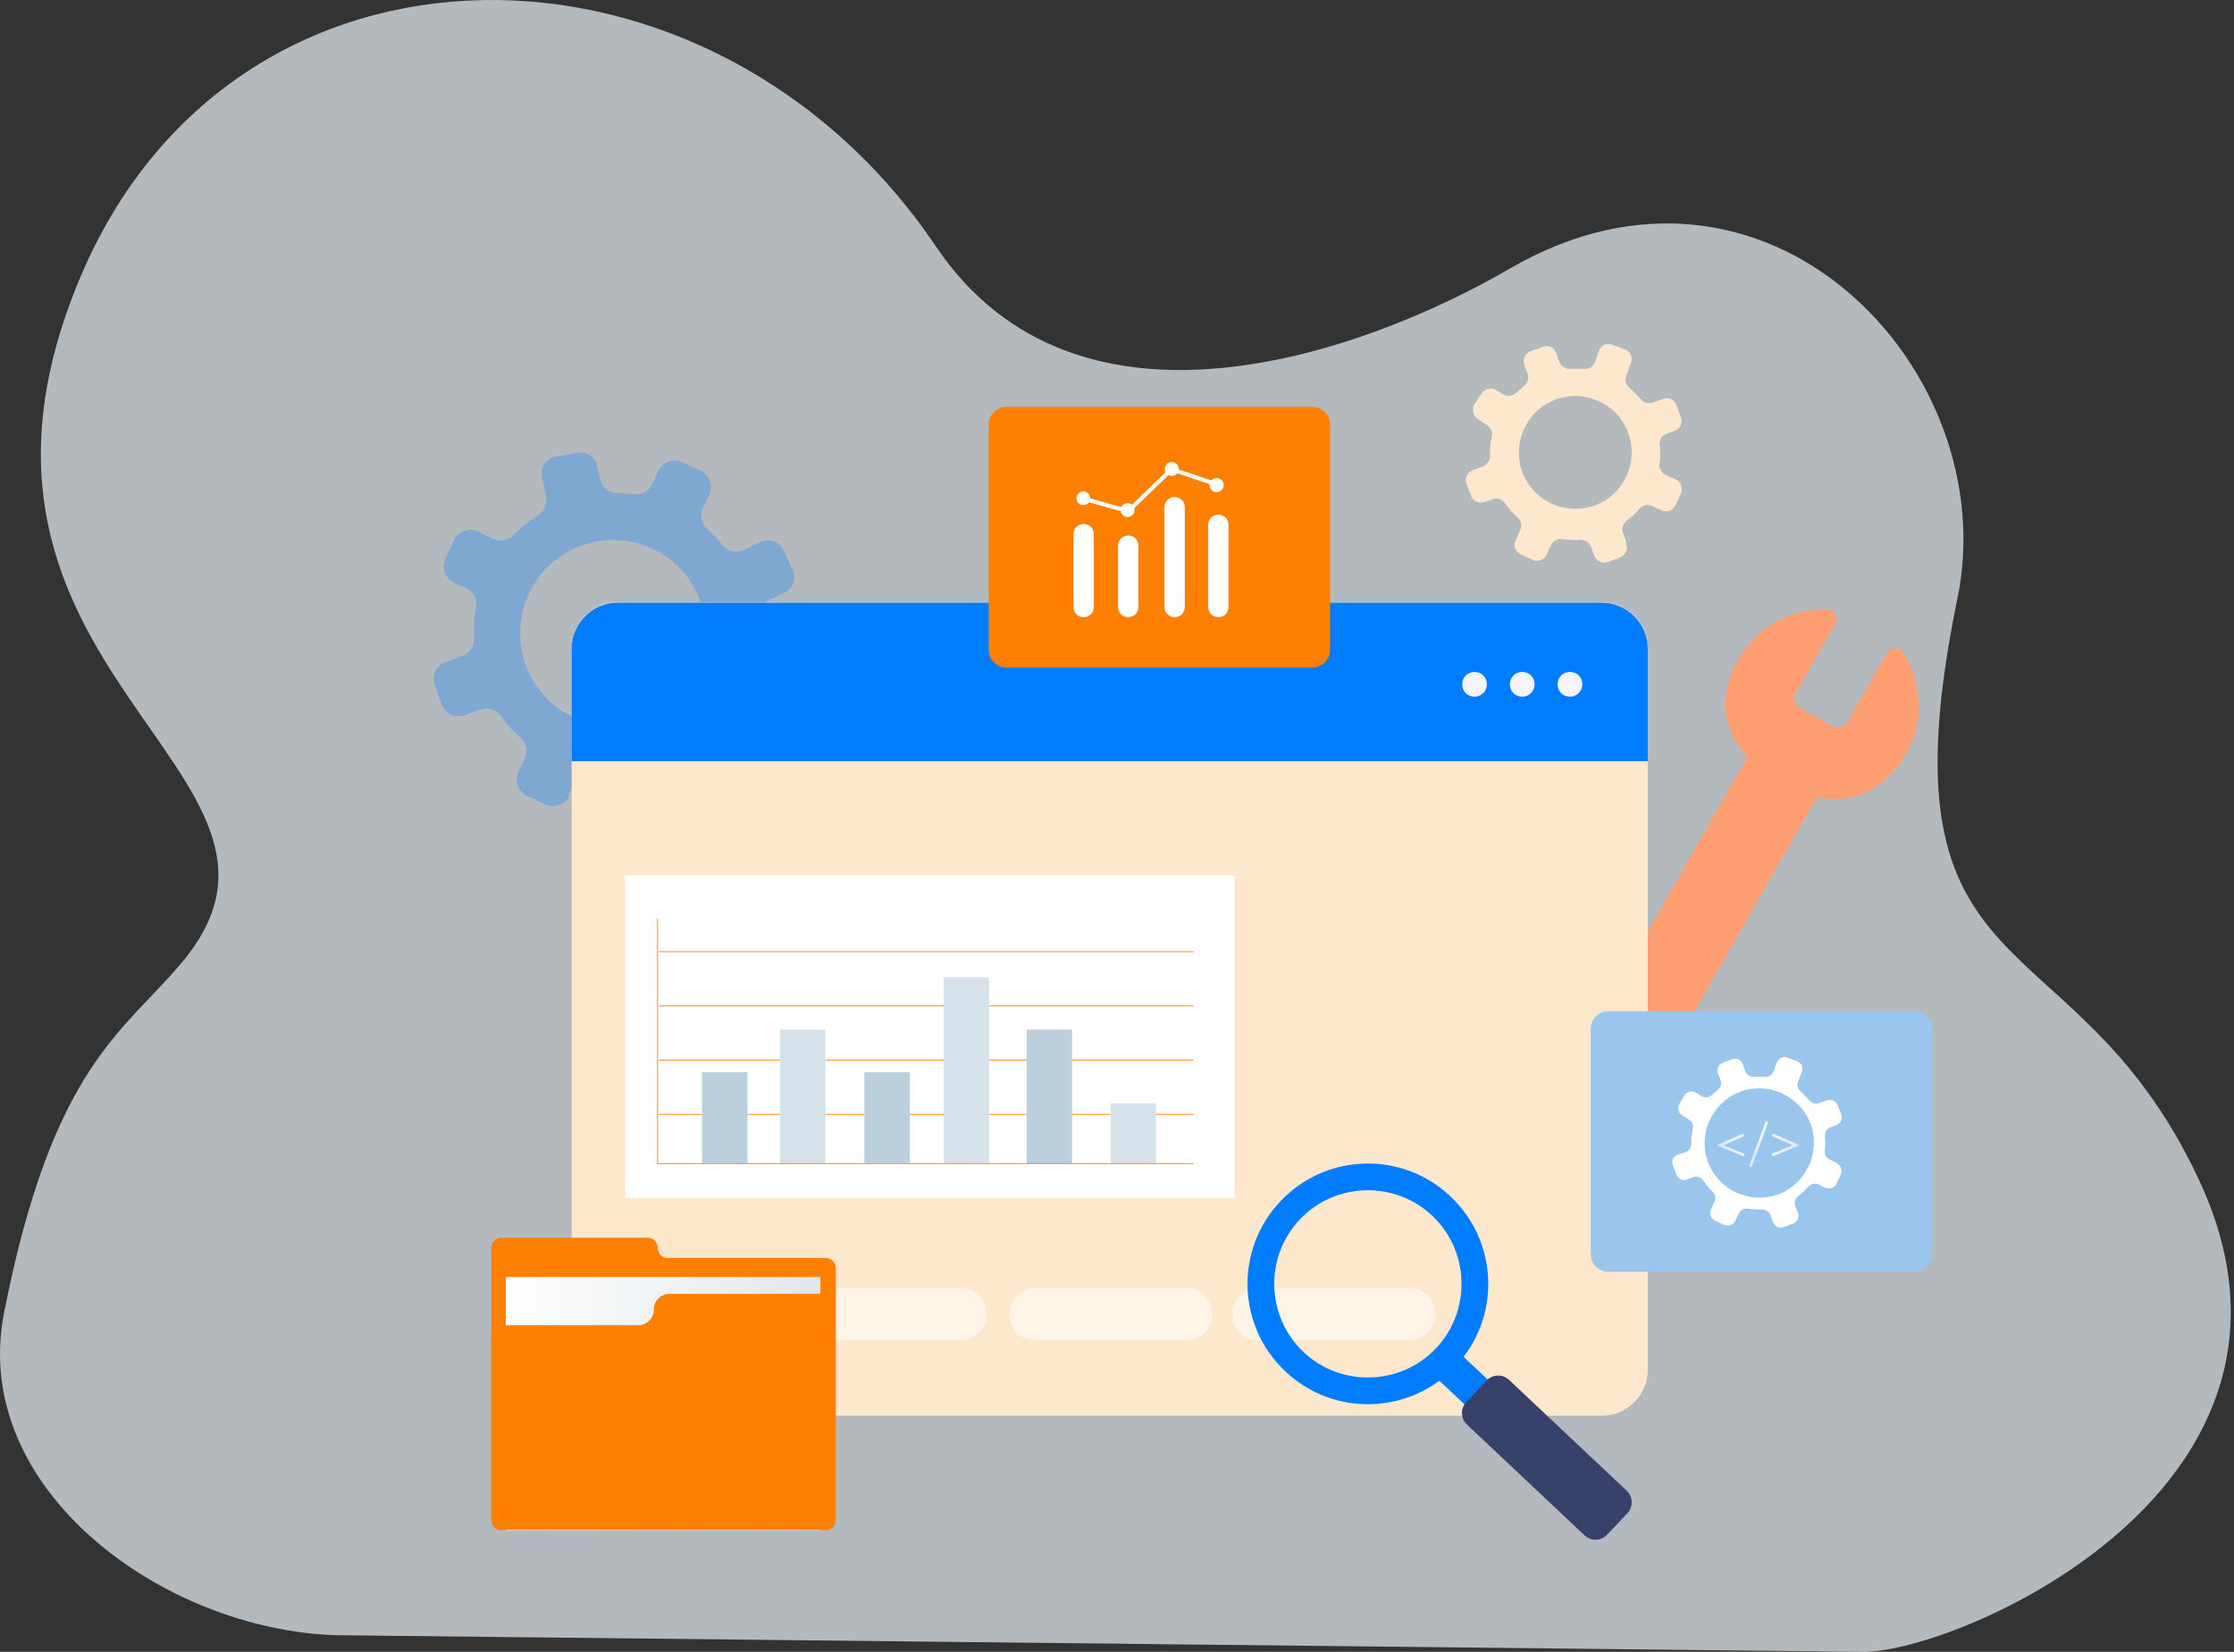 <?xml version="1.0" encoding="UTF-8"?> <svg xmlns="http://www.w3.org/2000/svg" width="549" height="406" viewBox="0 0 549 406" fill="none"><rect x="0" y="0" width="549" height="406" fill="#333333" stroke="none"/><path opacity="0.7" d="M458.008 406C481.371 406 576.02 365.27 540.207 289.606C509.169 223.654 460.566 246.32 481.03 147.137C492.627 91.07 434.303 29.209 371.033 66.019C335.22 86.81 264.788 112.202 229.999 60.566C175.085 -20.893 57.414 -22.086 19.555 68.575C-21.033 165.713 83.848 189.741 44.795 236.436C30.469 253.648 12.904 261.828 0.966 322.837C-7.39 365.952 40.02 400.547 82.483 401.91L457.837 406H458.008Z" fill="#EAF2F9"></path><path d="M139.614 195.553L141.243 192.188C142.002 190.451 143.848 189.474 145.693 189.691C148.19 190.016 150.687 190.125 153.075 189.908C155.029 189.799 156.766 190.993 157.417 192.73L158.829 196.638C159.697 198.918 162.085 200.004 164.365 199.244L169.25 197.507C171.53 196.638 172.615 194.25 171.855 191.97L170.336 187.845C169.684 186.108 170.227 184.046 171.747 182.852C173.809 181.223 175.655 179.487 177.392 177.424C178.586 175.904 180.757 175.47 182.494 176.338L185.533 177.75C187.705 178.727 190.31 177.75 191.287 175.687L193.458 171.019C194.435 168.848 193.458 166.243 191.396 165.266L187.487 163.42C185.751 162.66 184.882 160.815 184.991 158.969C185.208 156.798 185.208 154.736 184.991 152.673C184.774 150.828 185.751 149.091 187.487 148.222L192.698 145.726C194.869 144.749 195.846 142.143 194.761 139.972L192.59 135.304C191.613 133.133 189.007 132.156 186.836 133.242L182.82 135.196C180.974 136.064 178.912 135.63 177.609 134.002C176.415 132.59 175.112 131.179 173.701 129.876C172.29 128.574 171.964 126.62 172.724 124.883L174.352 121.518C175.329 119.346 174.352 116.741 172.29 115.764L167.622 113.593C165.451 112.616 162.845 113.593 161.868 115.656L160.24 119.021C159.48 120.758 157.635 121.735 155.789 121.518C154.378 121.3 152.967 121.192 151.555 121.192C149.493 121.192 147.864 119.672 147.43 117.718L146.779 114.679C146.345 112.29 144.065 110.77 141.677 111.313L136.575 112.29C134.186 112.725 132.667 115.004 133.209 117.392L134.186 122.06C134.512 123.797 133.752 125.643 132.232 126.62C130.061 128.031 128.107 129.659 126.262 131.505C124.959 132.807 123.005 133.242 121.268 132.482L117.36 130.636C115.189 129.659 112.584 130.636 111.607 132.699L109.436 137.367C108.459 139.538 109.436 142.143 111.498 143.12L114.538 144.531C116.275 145.4 117.36 147.245 117.035 149.199C116.492 151.805 116.383 154.41 116.492 157.015C116.492 158.861 115.406 160.598 113.561 161.249L109.436 162.769C107.156 163.637 106.07 166.026 106.83 168.305L108.567 173.19C109.436 175.47 111.824 176.556 114.104 175.796L118.012 174.384C119.857 173.733 121.811 174.384 123.005 175.904C124.416 177.858 126.153 179.812 127.999 181.441C129.41 182.743 129.736 184.697 128.976 186.434L127.347 189.799C126.37 191.97 127.347 194.576 129.41 195.553L134.078 197.724C136.249 198.701 138.854 197.724 139.831 195.661L139.614 195.553ZM129.953 145.943C135.272 134.436 148.95 129.551 160.348 134.87C171.747 140.189 176.74 153.867 171.421 165.266C166.102 176.773 152.424 181.658 141.025 176.338C129.518 171.019 124.633 157.341 129.953 145.943Z" fill="#007DFF" fill-opacity="0.3"></path><path d="M399.606 133.133L398.846 130.962C398.412 129.876 398.846 128.682 399.715 128.031C400.909 127.163 401.994 126.077 402.971 124.991C403.731 124.123 405.034 123.906 406.011 124.34L408.291 125.426C409.593 126.077 411.222 125.426 411.764 124.123L413.067 121.3C413.718 119.998 413.067 118.369 411.764 117.827L409.376 116.741C408.291 116.307 407.639 115.113 407.856 114.027C408.074 112.507 408.074 110.879 407.856 109.251C407.748 108.057 408.508 106.971 409.593 106.537L411.547 105.885C412.959 105.343 413.61 103.823 413.067 102.52L411.982 99.589C411.439 98.178 409.919 97.527 408.616 98.069L406.12 98.938C405.034 99.372 403.84 98.938 403.189 98.069C402.32 97.092 401.452 96.115 400.475 95.356C399.606 94.596 399.281 93.51 399.606 92.424L400.8 89.168C401.343 87.757 400.583 86.237 399.172 85.803L396.241 84.717C394.83 84.174 393.31 84.934 392.876 86.345L392.007 88.951C391.573 90.036 390.487 90.796 389.293 90.688C388.208 90.579 387.014 90.579 385.82 90.688C384.625 90.688 383.648 90.036 383.214 88.951L382.454 86.78C381.912 85.368 380.392 84.717 379.089 85.26L376.158 86.345C374.747 86.888 374.095 88.408 374.638 89.711L375.398 91.882C375.832 92.967 375.398 94.161 374.53 94.921C373.878 95.464 373.227 96.007 372.576 96.55C371.707 97.418 370.296 97.527 369.319 96.875L367.799 95.898C366.605 95.138 364.977 95.464 364.108 96.658L362.371 99.264C361.612 100.458 361.937 102.086 363.131 102.954L365.52 104.583C366.497 105.234 366.822 106.32 366.605 107.405C366.279 108.925 366.062 110.445 366.171 112.073C366.171 113.159 365.52 114.244 364.434 114.679L361.937 115.547C360.526 116.09 359.875 117.61 360.417 118.912L361.503 121.843C362.046 123.254 363.566 123.906 364.868 123.363L366.822 122.712C367.908 122.277 369.21 122.712 369.862 123.689C370.73 124.991 371.816 126.185 373.01 127.271C373.878 128.031 374.095 129.334 373.553 130.311L372.467 132.807C371.816 134.11 372.467 135.738 373.77 136.281L376.592 137.584C377.895 138.235 379.523 137.584 380.066 136.281L381.152 134.002C381.694 132.916 382.78 132.373 383.866 132.482C385.385 132.699 386.905 132.807 388.425 132.699C389.619 132.699 390.596 133.35 391.03 134.436L391.79 136.607C392.333 138.018 393.853 138.669 395.155 138.127L398.086 137.041C399.498 136.498 400.149 134.979 399.606 133.676V133.133ZM374.095 115.981C371.49 108.817 375.181 100.783 382.346 98.178C389.51 95.573 397.544 99.264 400.149 106.428C402.754 113.593 399.063 121.626 391.899 124.231C384.734 126.837 376.701 123.146 374.095 115.981Z" fill="#FDE8CE"></path><path d="M392.116 251.351L429.351 186.109C423.271 179.378 422.077 170.911 427.288 161.792C431.956 153.65 440.532 149.308 449.325 149.851C450.953 149.851 451.93 151.805 451.062 153.216L441.292 170.368C440.532 171.671 440.966 173.299 442.269 173.95L450.193 178.51C451.496 179.27 453.233 178.835 453.993 177.424L463.654 160.489C464.523 158.969 466.694 158.861 467.562 160.272C472.882 168.197 473.099 179.161 466.911 187.628C462.026 194.25 455.295 197.833 446.502 195.879L409.268 261.121C415.347 267.851 416.541 276.319 411.33 285.437C406.662 293.579 398.086 297.921 389.293 297.379C387.665 297.379 386.688 295.425 387.556 294.013L397.326 276.861C398.086 275.559 397.652 273.93 396.349 273.279L388.425 268.72C387.122 267.96 385.385 268.394 384.625 269.805L374.964 286.74C374.095 288.26 371.924 288.368 371.056 286.957C365.737 279.033 365.52 268.068 371.707 259.601C376.592 252.979 383.323 249.397 392.116 251.351Z" fill="#FE9F73"></path><path d="M393.636 148.005H151.772C145.537 148.005 140.483 153.06 140.483 159.295V336.676C140.483 342.911 145.537 347.966 151.772 347.966H393.636C399.871 347.966 404.925 342.911 404.925 336.676V159.295C404.925 153.06 399.871 148.005 393.636 148.005Z" fill="#FDE8CE"></path><path d="M404.925 187.086L140.483 187.086V159.404C140.483 153.216 145.585 148.114 151.772 148.114L393.636 148.114C399.823 148.114 404.925 153.216 404.925 159.404V187.086Z" fill="#007DFF"></path><path d="M388.859 168.197C388.859 169.825 387.556 171.236 385.819 171.236C384.083 171.236 382.78 169.934 382.78 168.197C382.78 166.46 384.083 165.157 385.819 165.157C387.556 165.157 388.859 166.46 388.859 168.197Z" fill="#F7F5FC"></path><path d="M377.135 168.197C377.135 169.825 375.832 171.236 374.095 171.236C372.359 171.236 371.056 169.934 371.056 168.197C371.056 166.46 372.359 165.157 374.095 165.157C375.832 165.157 377.135 166.46 377.135 168.197Z" fill="#F7F5FC"></path><path d="M365.411 168.197C365.411 169.825 364.108 171.236 362.371 171.236C360.634 171.236 359.332 169.934 359.332 168.197C359.332 166.46 360.634 165.157 362.371 165.157C364.108 165.157 365.411 166.46 365.411 168.197Z" fill="#F7F5FC"></path><path opacity="0.5" d="M236.012 329.403H198.994C195.412 329.403 192.59 326.58 192.59 322.998C192.59 319.416 195.412 316.593 198.994 316.593H236.012C239.594 316.593 242.417 319.416 242.417 322.998C242.417 326.58 239.594 329.403 236.012 329.403Z" fill="white"></path><path opacity="0.5" d="M291.484 329.403H254.467C250.884 329.403 248.062 326.58 248.062 322.998C248.062 319.416 250.884 316.593 254.467 316.593H291.484C295.067 316.593 297.889 319.416 297.889 322.998C297.889 326.58 295.067 329.403 291.484 329.403Z" fill="white"></path><path opacity="0.5" d="M346.305 329.403H309.287C305.705 329.403 302.883 326.58 302.883 322.998C302.883 319.416 305.705 316.593 309.287 316.593H346.305C349.887 316.593 352.71 319.416 352.71 322.998C352.71 326.58 349.887 329.403 346.305 329.403Z" fill="white"></path><path d="M303.425 215.202H153.618V294.448H303.425V215.202Z" fill="white"></path><path d="M161.936 233.906H293.321" stroke="#FF8000" stroke-width="0.2" stroke-miterlimit="10"></path><path d="M161.936 247.238H293.321" stroke="#FF8000" stroke-width="0.2" stroke-miterlimit="10"></path><path d="M161.936 260.57H293.321" stroke="#FF8000" stroke-width="0.2" stroke-miterlimit="10"></path><path d="M161.936 273.902H293.321" stroke="#FF8000" stroke-width="0.2" stroke-miterlimit="10"></path><path d="M243.067 240.174H231.9V285.868H243.067V240.174Z" fill="#D6E2EA"></path><path d="M202.843 253.052H191.676V285.984H202.843V253.052Z" fill="#D6E2EA"></path><path d="M284.09 271.167H272.923V285.867H284.09V271.167Z" fill="#D6E2EA"></path><path d="M263.465 253.052H252.298V285.984H263.465V253.052Z" fill="#BCCFDD"></path><path d="M183.7 263.534H172.533V285.869H183.7V263.534Z" fill="#BCCFDD"></path><path d="M223.582 263.534H212.415V285.869H223.582V263.534Z" fill="#BCCFDD"></path><path d="M161.594 225.815V285.982H293.322" stroke="#FF8000" stroke-width="0.2" stroke-miterlimit="10"></path><path d="M357.794 331.715L352.062 337.798L364.465 349.487L370.198 343.403L357.794 331.715Z" fill="#007DFF"></path><path d="M365.32 339.319L360.332 344.612C358.852 346.183 358.925 348.657 360.496 350.137L389.412 377.385C390.982 378.866 393.456 378.792 394.936 377.221L399.924 371.928C401.404 370.357 401.331 367.884 399.76 366.404L370.845 339.155C369.274 337.675 366.801 337.748 365.32 339.319Z" fill="#374169"></path><path d="M356.401 294.013C344.568 282.832 325.788 283.375 314.607 295.316C303.425 307.149 303.968 325.929 315.909 337.11C327.742 348.291 346.522 347.749 357.703 335.807C368.885 323.975 368.342 305.195 356.401 294.013ZM352.927 331.357C344.243 340.584 329.587 341.018 320.36 332.334C311.133 323.649 310.699 308.994 319.383 299.767C328.068 290.54 342.723 290.105 351.95 298.79C361.177 307.474 361.611 322.129 352.927 331.357Z" fill="#007DFF"></path><path d="M161.651 306.714C161.651 305.303 160.566 304.218 159.154 304.218H123.222C121.811 304.218 120.725 305.303 120.725 306.714V373.585C120.725 374.996 121.811 376.082 123.222 376.082H202.902C204.314 376.082 205.399 374.996 205.399 373.585V311.708C205.399 310.297 204.314 309.211 202.902 309.211H164.148C162.737 309.211 161.651 308.126 161.651 306.714Z" fill="#FF8000"></path><path d="M201.6 313.879H124.308V376.082H201.6V313.879Z" fill="url(#paint0_linear_8767_3041)"></path><path d="M160.674 321.912C160.674 323.975 158.937 325.712 156.875 325.712H124.525C122.462 325.712 120.725 327.449 120.725 329.511V372.174C120.725 374.236 122.462 375.973 124.525 375.973H201.491C203.554 375.973 205.291 374.236 205.291 372.174V321.804C205.291 319.741 203.554 318.004 201.491 318.004H164.474C162.411 318.004 160.674 319.741 160.674 321.804V321.912Z" fill="#FF8000"></path><path d="M395.264 312.577H470.493C472.891 312.577 474.836 310.632 474.836 308.234V252.871C474.836 250.472 472.891 248.528 470.493 248.528H395.264C392.866 248.528 390.922 250.472 390.922 252.871V308.234C390.922 310.632 392.866 312.577 395.264 312.577Z" fill="#9AC6ED"></path><path d="M430.219 286.849C430.219 286.849 430.219 286.849 430.11 286.849C429.893 286.849 429.785 286.632 429.893 286.414L433.801 275.884C433.801 275.667 434.018 275.559 434.236 275.667C434.453 275.667 434.561 275.884 434.453 276.102L430.545 286.632C430.545 286.74 430.328 286.849 430.219 286.849Z" fill="url(#paint1_linear_8767_3041)"></path><path d="M428.374 284.135C428.374 284.135 428.374 284.135 428.265 284.135L422.186 281.638C422.077 281.638 421.969 281.312 422.186 281.312L428.156 278.707C428.374 278.707 428.591 278.707 428.591 278.924C428.591 279.141 428.591 279.358 428.374 279.358L423.923 281.312C423.814 281.312 423.814 281.638 423.923 281.638L428.482 283.483C428.699 283.483 428.699 283.809 428.699 283.918C428.699 284.026 428.482 284.135 428.374 284.135Z" fill="url(#paint2_linear_8767_3041)"></path><path d="M435.755 284.135C435.755 284.135 435.755 284.135 435.864 284.135L441.943 281.638C442.052 281.638 442.16 281.312 441.943 281.312L435.972 278.707C435.755 278.707 435.538 278.707 435.538 278.924C435.538 279.141 435.538 279.358 435.755 279.358L440.206 281.312C440.315 281.312 440.315 281.638 440.206 281.638L435.647 283.483C435.43 283.483 435.43 283.809 435.43 283.918C435.43 284.026 435.647 284.135 435.755 284.135Z" fill="url(#paint3_linear_8767_3041)"></path><path d="M451.496 285.872L449.651 285.003C448.782 284.569 448.348 283.701 448.456 282.832C448.565 281.638 448.674 280.335 448.456 279.141C448.456 278.164 448.891 277.404 449.759 277.079L451.279 276.536C452.364 276.102 452.907 274.908 452.473 273.931L451.605 271.651C451.17 270.565 449.976 270.023 448.999 270.457L447.045 271.108C446.177 271.434 445.308 271.108 444.657 270.457C444.006 269.697 443.246 268.937 442.486 268.286C441.834 267.743 441.509 266.766 441.834 266.006L442.811 263.401C443.246 262.315 442.594 261.121 441.509 260.795L439.229 259.927C438.144 259.493 436.949 260.144 436.624 261.23L435.864 263.292C435.538 264.161 434.67 264.703 433.693 264.703C432.824 264.703 431.956 264.595 430.979 264.703C430.11 264.703 429.242 264.161 428.916 263.292L428.265 261.555C427.831 260.47 426.637 259.927 425.66 260.361L423.38 261.23C422.294 261.664 421.752 262.858 422.186 263.835L422.837 265.463C423.163 266.332 422.837 267.309 422.186 267.851C421.643 268.286 421.1 268.72 420.666 269.154C420.015 269.805 418.929 269.914 418.061 269.371L416.867 268.611C415.89 267.96 414.587 268.286 414.044 269.154L412.741 271.217C412.09 272.194 412.416 273.496 413.284 274.039L415.13 275.233C415.89 275.667 416.215 276.645 415.998 277.404C415.781 278.599 415.564 279.793 415.672 281.095C415.672 281.964 415.13 282.832 414.261 283.158L412.307 283.809C411.222 284.243 410.679 285.438 411.113 286.415L411.982 288.694C412.416 289.78 413.61 290.323 414.587 289.888L416.107 289.346C416.975 289.02 417.952 289.346 418.495 290.105C419.255 291.191 420.015 292.059 420.883 292.928C421.535 293.579 421.752 294.556 421.317 295.316L420.449 297.27C420.015 298.356 420.449 299.55 421.426 299.984L423.706 301.07C424.791 301.504 425.985 301.07 426.42 300.093L427.288 298.247C427.722 297.379 428.591 296.944 429.459 297.053C430.653 297.27 431.847 297.27 433.041 297.27C433.91 297.27 434.778 297.813 435.104 298.681L435.755 300.418C436.19 301.504 437.384 302.047 438.361 301.612L440.64 300.744C441.726 300.31 442.269 299.116 441.834 298.139L441.183 296.402C440.857 295.533 441.183 294.556 441.834 294.013C442.811 293.254 443.68 292.494 444.44 291.625C444.983 290.974 446.068 290.757 446.828 291.082L448.565 291.951C449.651 292.385 450.845 291.951 451.279 290.974L452.364 288.694C452.799 287.609 452.364 286.415 451.387 285.98L451.496 285.872ZM436.949 293.579C430.002 296.076 422.294 292.494 419.689 285.546C417.192 278.599 420.775 270.891 427.722 268.286C434.67 265.789 442.377 269.371 444.983 276.319C447.479 283.266 443.897 290.974 436.949 293.579Z" fill="white"></path><path d="M247.302 164.072H322.531C324.929 164.072 326.874 162.128 326.874 159.729V104.366C326.874 101.968 324.929 100.023 322.531 100.023L247.302 100.023C244.904 100.023 242.96 101.968 242.96 104.366V159.729C242.96 162.128 244.904 164.072 247.302 164.072Z" fill="#FF8000"></path><path d="M299.517 119.238L287.902 115.33L277.263 125.643L266.408 122.603" stroke="white" stroke-miterlimit="10"></path><path d="M278.783 125.534C278.783 126.511 277.806 127.163 276.938 127.054C275.961 127.054 275.309 126.077 275.418 125.209C275.418 124.232 276.395 123.58 277.263 123.689C278.24 123.689 278.892 124.666 278.783 125.534Z" fill="white"></path><path d="M267.928 122.603C267.928 123.58 266.951 124.231 266.082 124.123C265.105 124.123 264.454 123.146 264.562 122.277C264.671 121.409 265.539 120.649 266.408 120.758C267.276 120.866 268.036 121.735 267.928 122.603Z" fill="white"></path><path d="M298.975 120.975C299.934 120.975 300.712 120.197 300.712 119.238C300.712 118.279 299.934 117.501 298.975 117.501C298.015 117.501 297.238 118.279 297.238 119.238C297.238 120.197 298.015 120.975 298.975 120.975Z" fill="white"></path><path d="M289.639 115.438C289.639 116.415 288.662 117.067 287.793 116.958C286.816 116.958 286.165 115.981 286.274 115.113C286.274 114.136 287.251 113.484 288.119 113.593C289.096 113.593 289.747 114.57 289.639 115.438Z" fill="white"></path><path d="M299.409 151.696C297.998 151.696 296.912 150.611 296.912 149.199V129.008C296.912 127.597 297.998 126.511 299.409 126.511C300.82 126.511 301.906 127.597 301.906 129.008V149.199C301.906 150.611 300.82 151.696 299.409 151.696Z" fill="white"></path><path d="M288.662 151.696C287.251 151.696 286.165 150.611 286.165 149.199V124.666C286.165 123.255 287.251 122.169 288.662 122.169C290.073 122.169 291.159 123.255 291.159 124.666V149.199C291.159 150.611 290.073 151.696 288.662 151.696Z" fill="white"></path><path d="M277.263 151.696C275.852 151.696 274.767 150.611 274.767 149.199V134.11C274.767 132.699 275.852 131.613 277.263 131.613C278.675 131.613 279.76 132.699 279.76 134.11V149.199C279.76 150.611 278.675 151.696 277.263 151.696Z" fill="white"></path><path d="M266.299 151.696C264.888 151.696 263.802 150.611 263.802 149.199V131.288C263.802 129.876 264.888 128.791 266.299 128.791C267.71 128.791 268.796 129.876 268.796 131.288V149.199C268.796 150.611 267.71 151.696 266.299 151.696Z" fill="white"></path><defs><linearGradient id="paint0_linear_8767_3041" x1="124.308" y1="344.926" x2="201.491" y2="344.926" gradientUnits="userSpaceOnUse"><stop stop-color="white"></stop><stop offset="1" stop-color="#E0E7EB"></stop></linearGradient><linearGradient id="paint1_linear_8767_3041" x1="429.893" y1="281.204" x2="434.561" y2="281.204" gradientUnits="userSpaceOnUse"><stop stop-color="#D6E5FF"></stop><stop offset="0.2" stop-color="#DDEAFF"></stop><stop offset="0.8" stop-color="#ECF3FF"></stop></linearGradient><linearGradient id="paint2_linear_8767_3041" x1="422.077" y1="281.421" x2="428.699" y2="281.421" gradientUnits="userSpaceOnUse"><stop stop-color="#D6E5FF"></stop><stop offset="0.2" stop-color="#DDEAFF"></stop><stop offset="0.8" stop-color="#ECF3FF"></stop></linearGradient><linearGradient id="paint3_linear_8767_3041" x1="442.052" y1="281.421" x2="435.43" y2="281.421" gradientUnits="userSpaceOnUse"><stop stop-color="#D6E5FF"></stop><stop offset="0.2" stop-color="#DDEAFF"></stop><stop offset="0.8" stop-color="#ECF3FF"></stop></linearGradient></defs></svg> 